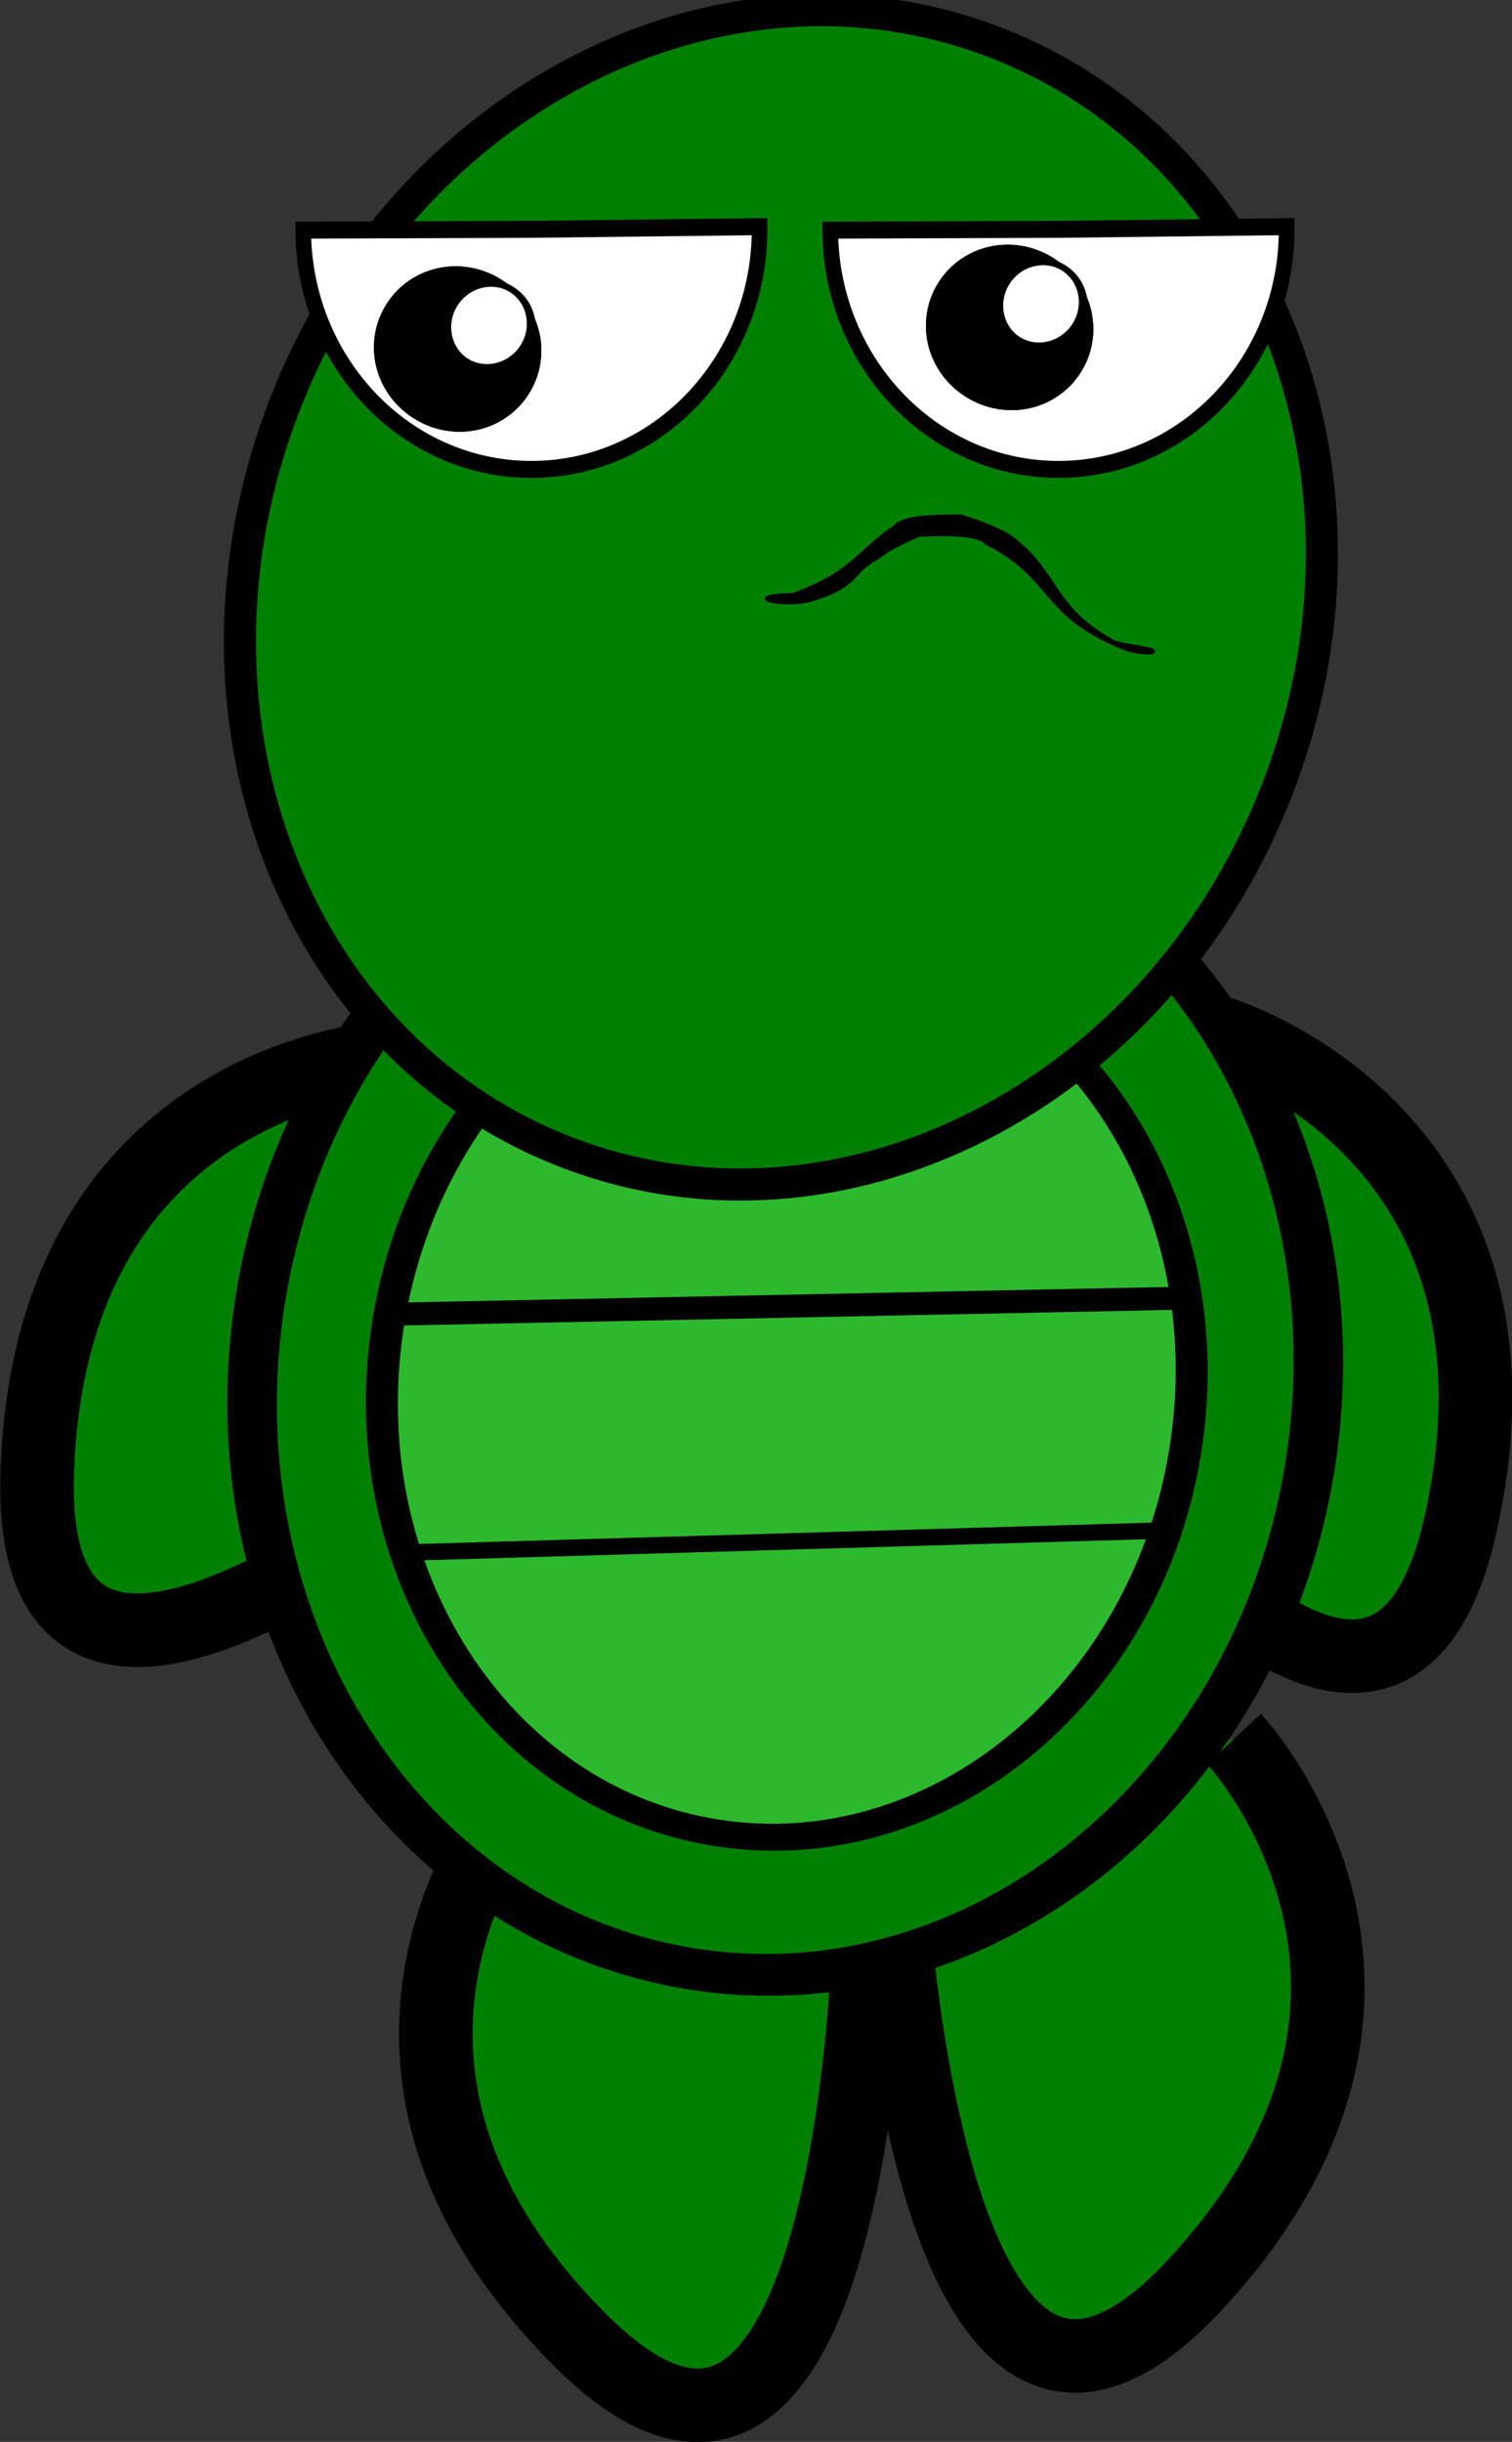 <?xml version="1.0" encoding="UTF-8" standalone="no"?>
<!-- Created with Inkscape (http://www.inkscape.org/) -->
<svg xmlns:inkscape="http://www.inkscape.org/namespaces/inkscape" xmlns:rdf="http://www.w3.org/1999/02/22-rdf-syntax-ns#" xmlns="http://www.w3.org/2000/svg" xmlns:cc="http://creativecommons.org/ns#" xmlns:dc="http://purl.org/dc/elements/1.1/" xmlns:sodipodi="http://sodipodi.sourceforge.net/DTD/sodipodi-0.dtd" xmlns:svg="http://www.w3.org/2000/svg" xmlns:ns1="http://sozi.baierouge.fr" xmlns:xlink="http://www.w3.org/1999/xlink" id="svg5462" sodipodi:docname="New document 5" viewBox="0 0 96.562 155.92" version="1.1" inkscape:version="0.48.0 r9654">
<rect x="0" y="0" width="96.562" height="155.92" fill="#333333" stroke="none"/>
<sodipodi:namedview id="base" bordercolor="#666666" inkscape:pageshadow="2" inkscape:window-y="25" fit-margin-left="0" pagecolor="#ffffff" fit-margin-top="0" inkscape:window-maximized="1" inkscape:zoom="1.4" inkscape:window-x="0" inkscape:window-height="1148" showgrid="false" borderopacity="1.0" inkscape:current-layer="layer1" inkscape:cx="243.33767" inkscape:cy="212.25625" fit-margin-right="0" fit-margin-bottom="0" inkscape:window-width="1600" inkscape:pageopacity="0.0" inkscape:document-units="px"/>
<g id="layer1" inkscape:label="Layer 1" inkscape:groupmode="layer" transform="translate(-277.42 -402.96)">
<g id="g5305" transform="translate(183 286.87)">
<path id="path4018" d="m156.82 199.39s25.261 39.177 30.877 14.031c5.616-25.146-15.463-31.399-15.463-31.399" style="stroke:#000000;stroke-width:4.7;fill:#008000" inkscape:connector-curvature="0"/>
<path id="path3909" d="m130.21 204.24s-34.28 31.589-33.409 5.838c0.871-25.75 22.844-26.517 22.844-26.517" style="stroke:#000000;stroke-width:4.7;fill:#008000" inkscape:connector-curvature="0"/>
<path id="path3893" style="stroke:#000000;stroke-width:4.7;fill:#008000" d="m151.15 234.31s1.981 46.573 19.542 27.719c17.561-18.853 2.539-34.908 2.539-34.908" inkscape:transform-center-x="-2.2463931" inkscape:transform-center-y="22.228534" inkscape:connector-curvature="0"/>
<path id="path3895" style="stroke:#000000;stroke-width:4.7;fill:#008000" d="m150.04 237.1s-0.495 46.612-18.649 28.328c-18.153-18.284-3.65-34.809-3.65-34.809" inkscape:transform-center-x="-15.246368" inkscape:transform-center-y="31.876598" inkscape:connector-curvature="0"/>
<path id="path3897" sodipodi:rx="97.14286" sodipodi:ry="130" style="stroke:#000000;stroke-width:9.098;fill:#008000" sodipodi:type="arc" d="m365.71 313.79c0 71.797-43.492 130-97.143 130s-97.143-58.203-97.143-130 43.492-130 97.143-130 97.143 58.203 97.143 130z" transform="matrix(.345 .055 -.046 .288 66.348 99.224)" sodipodi:cy="313.79074" sodipodi:cx="268.57144"/>
<path id="path3899" sodipodi:rx="97.14286" sodipodi:ry="130" style="stroke:#000000;stroke-width:7.726;fill:#2db92d" sodipodi:type="arc" d="m365.71 313.79c0 71.797-43.492 130-97.143 130s-97.143-58.203-97.143-130 43.492-130 97.143-130 97.143 58.203 97.143 130z" transform="matrix(.262 .042 -.035 .219 85.287 124.64)" sodipodi:cy="313.79074" sodipodi:cx="268.57144"/>
<path id="path3915" sodipodi:rx="97.14286" sodipodi:ry="108.57143" style="stroke:#000000;stroke-width:5.858;fill:#008000" sodipodi:type="arc" d="m-731.43 15.219c0 59.962-43.492 108.57-97.143 108.57s-97.143-48.609-97.143-108.57c0-59.962 43.492-108.57 97.143-108.57s97.143 48.609 97.143 108.57z" transform="matrix(.326 .127 -.127 .326 416.34 254.5)" sodipodi:cy="15.219325" sodipodi:cx="-828.57141"/>
<path id="path3919" d="m168.03 157.74c0.399-0.222-2.526-0.469-2.652-0.738-3.864-2.163-3.443-4.413-6.421-6.594-0.684-0.457-1.76-0.904-3.179-1.338-4.017-0.013-3.92 0.498-4.311 0.764-2.151 1.416-2.521 2.843-6.39 4.249-3.619 0.099-0.484 0.762 1.084 0.304 3.082-0.874 2.556-1.776 4.231-2.662 0.641-0.495 1.509-0.99 2.709-1.482 3.298-0.203 4.195 0.271 4.293 0.492 4.512 2.248 3.384 4.631 9.121 6.847 0.38 0.057 0.545 0.176 1.517 0.158z" style="stroke:#000000;stroke-width:.263;fill:#000000" inkscape:connector-curvature="0"/>
<path id="path3937" style="stroke:#000000;stroke-width:1.468;fill:none" inkscape:connector-curvature="0" d="m170.07 198.98-49.832 1.01"/>
<path id="path3939" style="stroke:#000000;stroke-width:1.048;fill:none" inkscape:connector-curvature="0" d="m120.87 215.21 47.402-1.38"/>
<path id="path3981" sodipodi:rx="85.714287" sodipodi:ry="82.85714" style="stroke:#000000;stroke-width:5.858;fill:#ffffff" sodipodi:type="arc" d="m-1485.7-16.209c0 45.761-38.376 82.857-85.714 82.857-47.339 0-85.714-37.096-85.714-82.857 0-0.215 0.001-0.43 0-0.645l85.712 0.645z" transform="matrix(.17 -.002 .002 .185 395.53 130.59)" sodipodi:cy="-16.209246" sodipodi:cx="-1571.4286" sodipodi:end="3.1493724" sodipodi:start="0"/>
<g id="g3989" transform="matrix(.325 0 0 .325 19.32 98.088)">
<g id="g3931" transform="matrix(.402 .257 -.229 .357 744.79 131.24)">
<path id="path3933" sodipodi:rx="37.142857" sodipodi:ry="57.142857" style="stroke:#000000;stroke-width:8.314;fill:#000000" sodipodi:type="arc" d="m-991.43 186.65c0 31.559-16.629 57.143-37.143 57.143-20.513 0-37.143-25.584-37.143-57.143s16.63-57.143 37.143-57.143 37.143 25.584 37.143 57.143z" transform="matrix(.839 0 0 .62 107.13 408.02)" sodipodi:cy="186.6479" sodipodi:cx="-1028.5714"/>
<path id="path3935" sodipodi:rx="37.142857" sodipodi:ry="57.142857" style="stroke:#000000;stroke-width:8.314;fill:#ffffff" sodipodi:type="arc" d="m-991.43 186.65c0 31.559-16.629 57.143-37.143 57.143-20.513 0-37.143-25.584-37.143-57.143s16.63-57.143 37.143-57.143 37.143 25.584 37.143 57.143z" transform="matrix(.465 0 0 .344 -271.92 442.5)" sodipodi:cy="186.6479" sodipodi:cx="-1028.5714"/>
</g>
<g id="g3983" transform="matrix(.402 .257 -.229 .357 744.79 131.24)">
<path id="path3985" sodipodi:rx="37.142857" sodipodi:ry="57.142857" style="stroke:#000000;stroke-width:8.314;fill:#000000" sodipodi:type="arc" d="m-991.43 186.65c0 31.559-16.629 57.143-37.143 57.143-20.513 0-37.143-25.584-37.143-57.143s16.63-57.143 37.143-57.143 37.143 25.584 37.143 57.143z" transform="matrix(.839 0 0 .62 107.13 408.02)" sodipodi:cy="186.6479" sodipodi:cx="-1028.5714"/>
<path id="path3987" sodipodi:rx="37.142857" sodipodi:ry="57.142857" style="stroke:#000000;stroke-width:8.314;fill:#ffffff" sodipodi:type="arc" d="m-991.43 186.65c0 31.559-16.629 57.143-37.143 57.143-20.513 0-37.143-25.584-37.143-57.143s16.63-57.143 37.143-57.143 37.143 25.584 37.143 57.143z" transform="matrix(.465 0 0 .344 -271.92 442.5)" sodipodi:cy="186.6479" sodipodi:cx="-1028.5714"/>
</g>
</g>
<path id="path4011" sodipodi:rx="85.714287" sodipodi:ry="82.85714" style="stroke:#000000;stroke-width:5.858;fill:#ffffff" sodipodi:type="arc" d="m-1485.7-16.209c0 45.761-38.376 82.857-85.714 82.857-47.339 0-85.714-37.096-85.714-82.857 0-0.215 0.001-0.43 0-0.645l85.712 0.645z" transform="matrix(.17 -.002 .002 .185 429.19 130.59)" sodipodi:cy="-16.209246" sodipodi:cx="-1571.4286" sodipodi:end="3.1493724" sodipodi:start="0"/>
<g id="g3997" transform="matrix(.325 0 0 .325 54.572 96.709)">
<g id="g3999" transform="matrix(.402 .257 -.229 .357 744.79 131.24)">
<path id="path4001" sodipodi:rx="37.142857" sodipodi:ry="57.142857" style="stroke:#000000;stroke-width:8.314;fill:#000000" sodipodi:type="arc" d="m-991.43 186.65c0 31.559-16.629 57.143-37.143 57.143-20.513 0-37.143-25.584-37.143-57.143s16.63-57.143 37.143-57.143 37.143 25.584 37.143 57.143z" transform="matrix(.839 0 0 .62 107.13 408.02)" sodipodi:cy="186.6479" sodipodi:cx="-1028.5714"/>
<path id="path4003" sodipodi:rx="37.142857" sodipodi:ry="57.142857" style="stroke:#000000;stroke-width:8.314;fill:#ffffff" sodipodi:type="arc" d="m-991.43 186.65c0 31.559-16.629 57.143-37.143 57.143-20.513 0-37.143-25.584-37.143-57.143s16.63-57.143 37.143-57.143 37.143 25.584 37.143 57.143z" transform="matrix(.465 0 0 .344 -271.92 442.5)" sodipodi:cy="186.6479" sodipodi:cx="-1028.5714"/>
</g>
<g id="g4005" transform="matrix(.402 .257 -.229 .357 744.79 131.24)">
<path id="path4007" sodipodi:rx="37.142857" sodipodi:ry="57.142857" style="stroke:#000000;stroke-width:8.314;fill:#000000" sodipodi:type="arc" d="m-991.43 186.65c0 31.559-16.629 57.143-37.143 57.143-20.513 0-37.143-25.584-37.143-57.143s16.63-57.143 37.143-57.143 37.143 25.584 37.143 57.143z" transform="matrix(.839 0 0 .62 107.13 408.02)" sodipodi:cy="186.6479" sodipodi:cx="-1028.5714"/>
<path id="path4009" sodipodi:rx="37.142857" sodipodi:ry="57.142857" style="stroke:#000000;stroke-width:8.314;fill:#ffffff" sodipodi:type="arc" d="m-991.43 186.65c0 31.559-16.629 57.143-37.143 57.143-20.513 0-37.143-25.584-37.143-57.143s16.63-57.143 37.143-57.143 37.143 25.584 37.143 57.143z" transform="matrix(.465 0 0 .344 -271.92 442.5)" sodipodi:cy="186.6479" sodipodi:cx="-1028.5714"/>
</g>
</g>
</g>
</g>
</svg>
